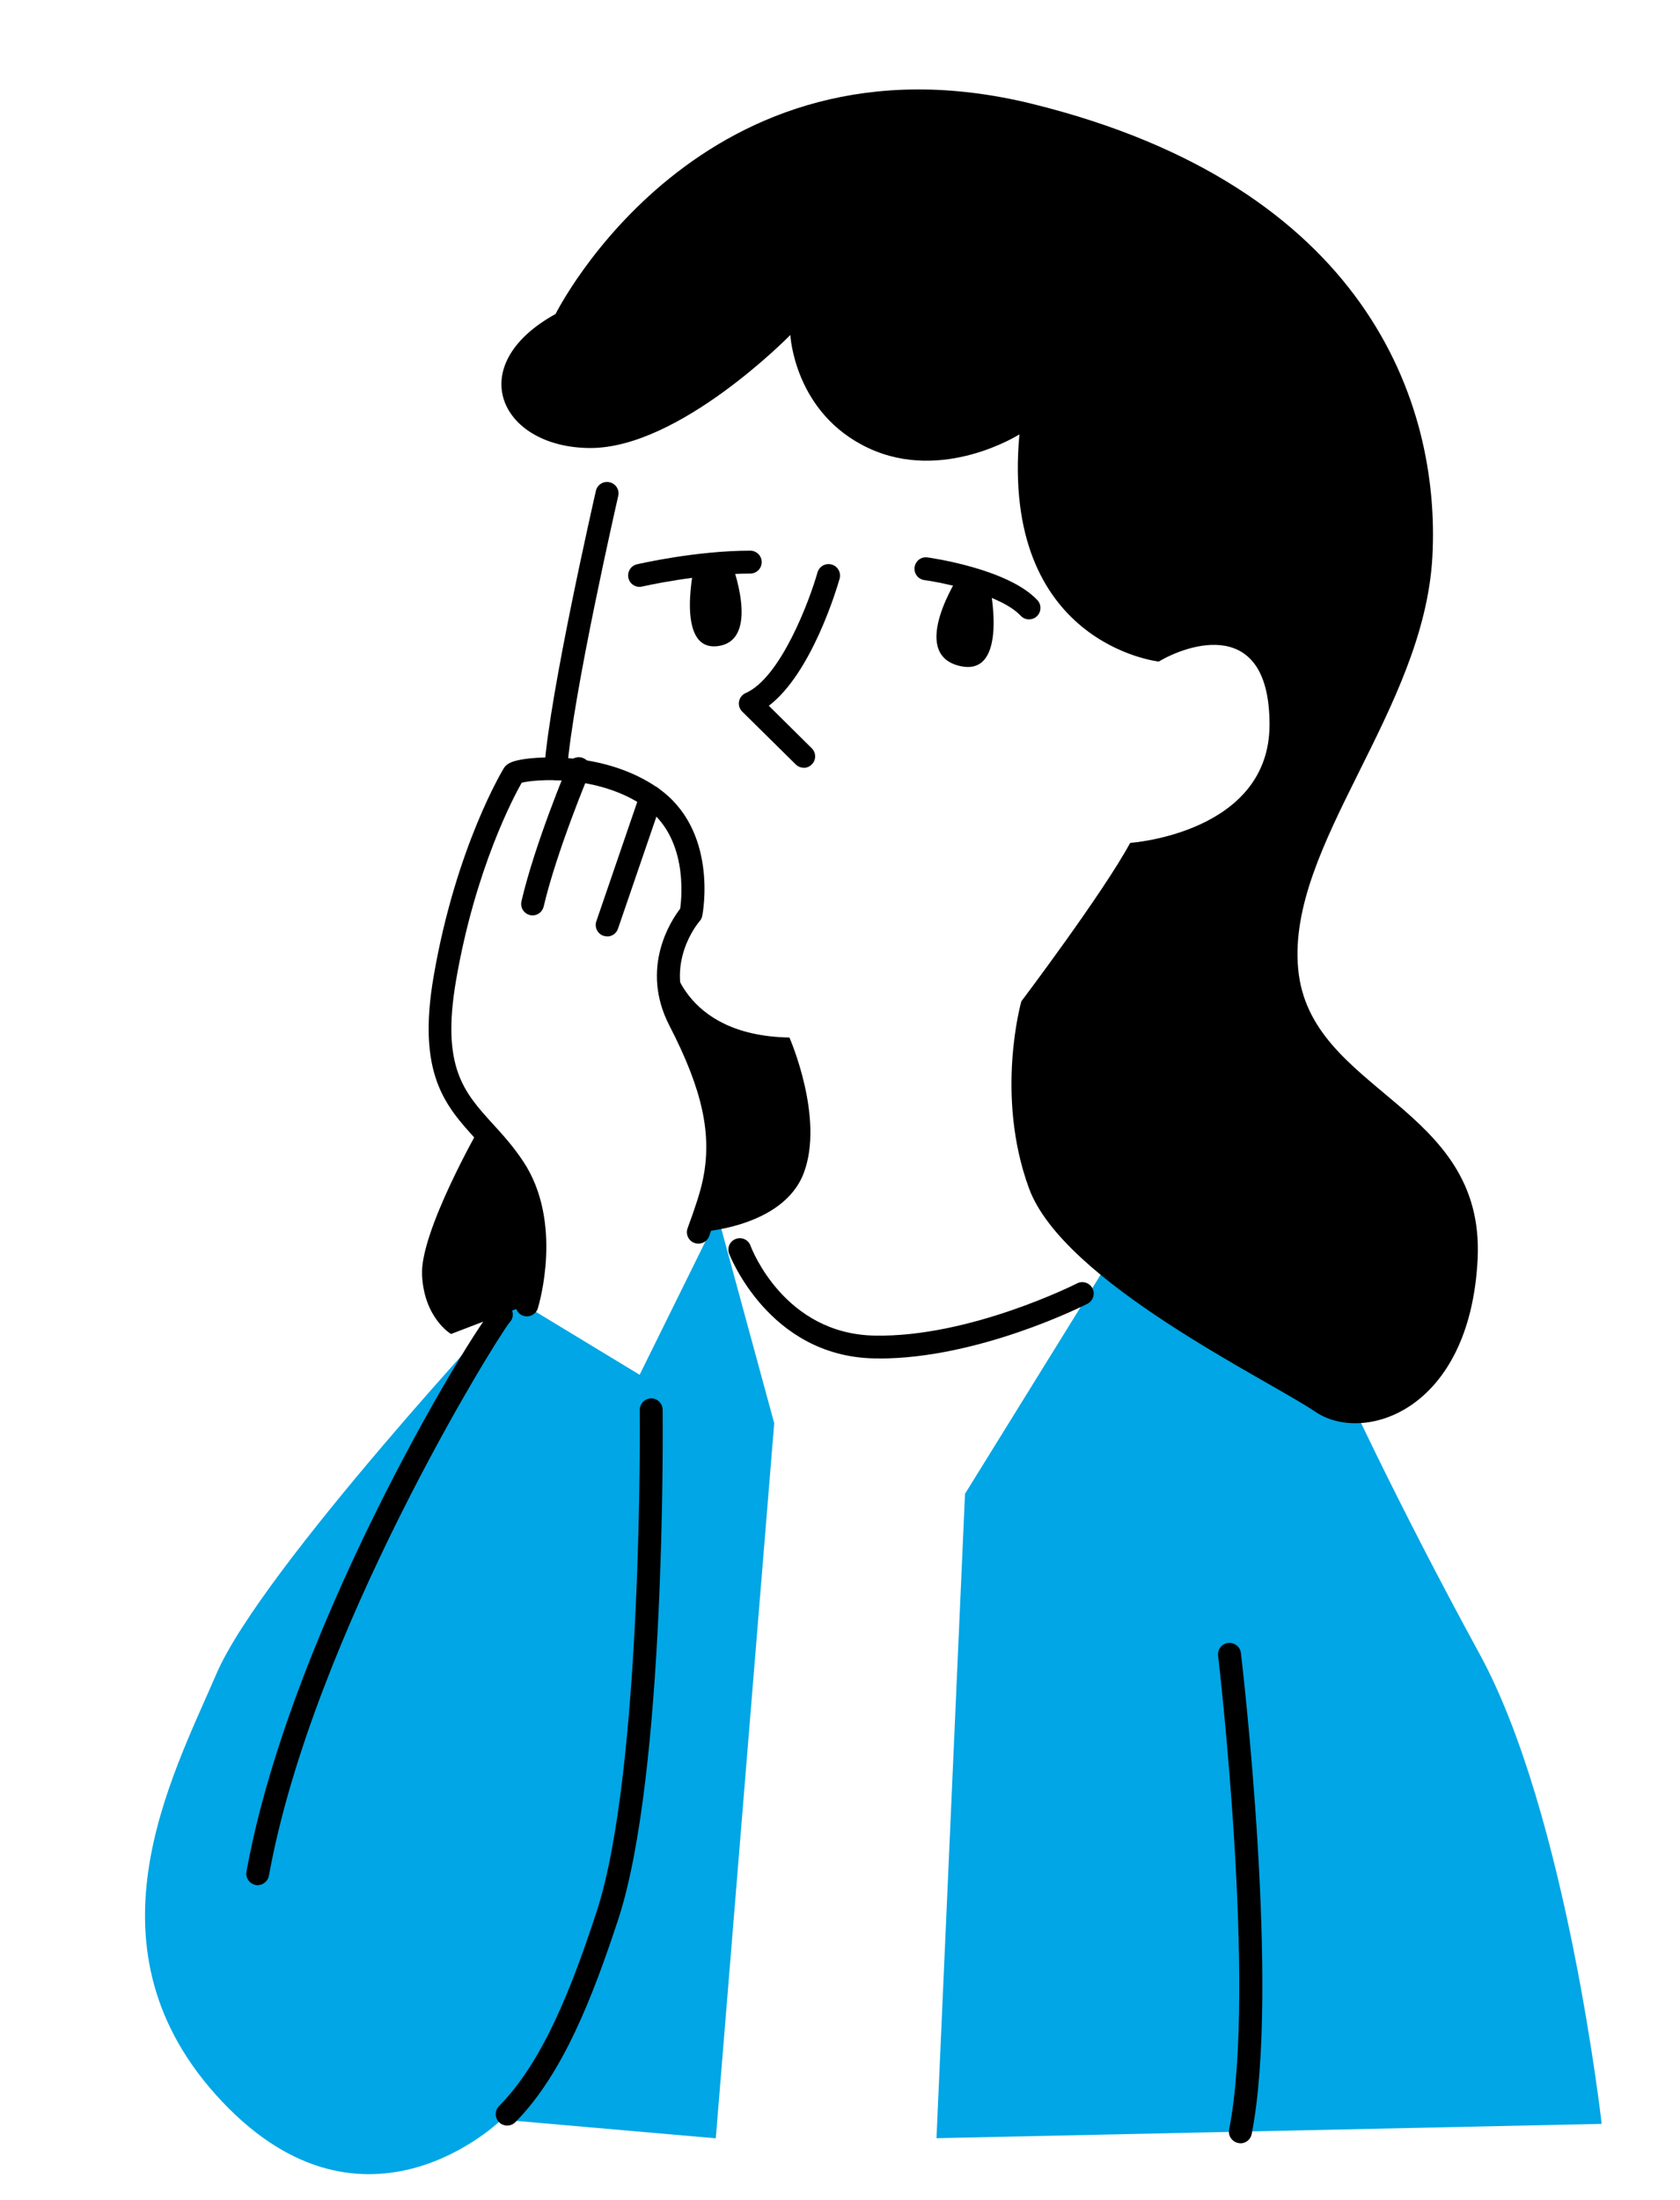 <?xml version="1.0" encoding="UTF-8"?><svg id="uuid-f21de4d8-a210-4d4a-a23a-990bb59ff54c" xmlns="http://www.w3.org/2000/svg" viewBox="0 0 146.69 192.04"><defs><style>.uuid-ef145f9f-d400-41aa-9c3e-ab2f4480ab64,.uuid-da2ee57b-b845-4329-9c3e-b689e6f11183,.uuid-c2330994-af7e-467c-b3fd-0c5ca11e0fa1{stroke-width:0px;}.uuid-da2ee57b-b845-4329-9c3e-b689e6f11183{fill:none;}.uuid-c2330994-af7e-467c-b3fd-0c5ca11e0fa1{fill:#00a6e5;}</style></defs><g id="uuid-cd806f0c-6e97-4c9f-8f4b-54ffcd8a734a"><path class="uuid-c2330994-af7e-467c-b3fd-0c5ca11e0fa1" d="m96.1,111.28l-11.84,19.12-2.49,56.25,58.08-1.25s-3.04-27.06-10.65-41c-7.61-13.94-12.35-24.41-12.35-24.41l-20.75-8.71Z"/><path class="uuid-c2330994-af7e-467c-b3fd-0c5ca11e0fa1" d="m62.68,106.16l4.92,18.08-5.1,62.42-18.71-1.63s-11.86,11.7-24.4-1.58c-12.54-13.28-4.44-28.16-.49-37.34,3.95-9.19,25.95-32.77,25.95-32.77l11,6.67,6.83-13.84Z"/><path class="uuid-ef145f9f-d400-41aa-9c3e-ab2f4480ab64" d="m69.01,29.24s-9.67,9.91-17.5,9.87c-7.83-.04-11.17-7.2-3-11.7,0,0,12.67-25.5,41.67-18.33,29,7.17,35.61,26,34.89,39.5s-12.72,25.17-11.72,36,16.34,11.81,15.67,25.33c-.67,13.33-10,16.17-14.17,13.33-4.17-2.83-22-11.33-25-19.5-3-8.17-.67-16.33-.67-16.33,0,0,7.17-9.5,9.5-13.83,0,0,12.17-.83,12.17-10.33s-7.17-7-9.67-5.5c0,0-13.83-1.5-12.17-19.83,0,0-6.67,4.24-13.17,1.2-6.5-3.04-6.83-9.87-6.83-9.87Z"/><path class="uuid-ef145f9f-d400-41aa-9c3e-ab2f4480ab64" d="m70.18,67.02c-.25,0-.51-.1-.7-.29l-4.67-4.61c-.24-.23-.34-.57-.28-.89s.28-.6.58-.73c3.06-1.35,5.57-8.06,6.27-10.53.15-.53.7-.84,1.24-.69.53.15.84.7.69,1.24-.26.91-2.45,8.25-6.18,11.09l3.75,3.71c.39.39.4,1.02,0,1.41-.2.2-.45.3-.71.3Z"/><path class="uuid-ef145f9f-d400-41aa-9c3e-ab2f4480ab64" d="m46.01,114.91c-.1,0-.2-.01-.29-.04-.53-.16-.82-.72-.66-1.25.02-.07,1.98-6.62-1.04-11.15-.77-1.16-1.63-2.1-2.46-3.01-2.66-2.92-5.16-5.68-3.7-14.21,1.96-11.39,6.11-18.16,6.15-18.22.24-.36.64-.56,1.44-.71,1.83-.35,7.55-.6,11.96,2.44,5.31,3.66,3.97,10.88,3.91,11.18-.03.17-.11.34-.23.47-.13.15-3.17,3.74-.86,8.21,3.15,6.09,4.04,10.39,3.09,14.83-.23,1.06-.7,2.56-1.4,4.46-.19.52-.77.78-1.29.59-.52-.19-.78-.77-.59-1.29.67-1.81,1.12-3.21,1.32-4.18.84-3.95,0-7.86-2.91-13.5-2.6-5.04.15-9.18.94-10.21.16-1.15.64-6.33-3.12-8.92-4.09-2.82-9.57-2.38-10.72-2.07-.67,1.18-4.05,7.49-5.73,17.25-1.3,7.57.69,9.76,3.21,12.53.88.96,1.78,1.96,2.64,3.25,3.56,5.33,1.38,12.55,1.29,12.85-.13.43-.53.7-.95.7Z"/><path class="uuid-ef145f9f-d400-41aa-9c3e-ab2f4480ab64" d="m46.51,79.91c-.08,0-.15,0-.23-.03-.54-.12-.87-.66-.75-1.2,1.17-5.02,3.97-11.69,4.09-11.97.21-.51.8-.75,1.31-.53.51.21.75.8.53,1.31-.03.07-2.85,6.79-3.99,11.65-.11.46-.52.77-.97.77Z"/><path class="uuid-ef145f9f-d400-41aa-9c3e-ab2f4480ab64" d="m53.01,81.74c-.11,0-.22-.02-.32-.05-.52-.18-.8-.75-.62-1.27l3.83-11.17c.18-.52.75-.8,1.27-.62.52.18.8.75.62,1.27l-3.83,11.17c-.14.42-.53.68-.95.68Z"/><path class="uuid-ef145f9f-d400-41aa-9c3e-ab2f4480ab64" d="m48.53,68.1s-.05,0-.08,0c-.55-.04-.96-.52-.92-1.07.49-6.64,4.34-23.46,4.5-24.18.12-.54.66-.88,1.2-.75.54.12.88.66.75,1.2-.04.17-3.98,17.38-4.46,23.88-.04.53-.48.93-1,.93Z"/><path class="uuid-ef145f9f-d400-41aa-9c3e-ab2f4480ab64" d="m58.58,83.42s.76,6.98,10.35,7.15c0,0,3.08,7,1.25,11.83s-9.2,5.15-9.2,5.15c0,0,2.97-7.92.67-13.2-2.3-5.29-3.69-9.1-3.07-10.94Z"/><path class="uuid-ef145f9f-d400-41aa-9c3e-ab2f4480ab64" d="m41.92,98.36s-5.24,9.13-5.07,12.92c.17,3.79,2.53,5.17,2.53,5.17l6.63-2.54s1.33-4.83.5-8.67c-.83-3.83-4.59-6.88-4.59-6.88Z"/><path class="uuid-ef145f9f-d400-41aa-9c3e-ab2f4480ab64" d="m76.79,118.58c-.15,0-.31,0-.46,0-9.24-.18-12.63-9.06-12.67-9.15-.19-.52.07-1.09.59-1.28.52-.19,1.09.07,1.28.59.12.33,2.98,7.7,10.83,7.85,8.31.17,17.6-4.51,17.69-4.56.49-.25,1.09-.05,1.34.44.25.49.05,1.09-.44,1.34-.39.2-9.5,4.78-18.18,4.78Z"/><path class="uuid-ef145f9f-d400-41aa-9c3e-ab2f4480ab64" d="m22.51,164.57c-.06,0-.12,0-.18-.02-.54-.1-.9-.62-.81-1.16,3.95-21.91,20.82-49.16,21.9-49.57.51-.2,1.09.06,1.29.58.15.38.04.8-.24,1.07-1.28,1.63-17.19,27.26-20.99,48.27-.09.48-.51.82-.98.82Z"/><path class="uuid-ef145f9f-d400-41aa-9c3e-ab2f4480ab64" d="m44.28,185.55c-.25,0-.51-.1-.7-.29-.39-.39-.4-1.02,0-1.42,3.86-3.9,6.37-10.43,8.5-16.92,4.07-12.37,3.79-43.53,3.78-43.84,0-.55.44-1,.99-1.01h.01c.55,0,.99.44,1,.99.01,1.29.29,31.81-3.88,44.49-2.21,6.72-4.83,13.51-8.98,17.7-.2.2-.45.3-.71.3Z"/><path class="uuid-ef145f9f-d400-41aa-9c3e-ab2f4480ab64" d="m108.3,187.09c-.06,0-.13,0-.19-.02-.54-.11-.89-.63-.79-1.17,2.44-12.37-.93-41.08-.96-41.37-.07-.55.33-1.05.88-1.11.55-.06,1.05.33,1.11.88.14,1.19,3.44,29.32.94,41.99-.09.48-.51.81-.98.81Z"/><path class="uuid-ef145f9f-d400-41aa-9c3e-ab2f4480ab64" d="m55.84,51.23c-.45,0-.87-.31-.97-.77-.12-.54.21-1.08.75-1.2.21-.05,5.17-1.19,9.89-1.19.55,0,1,.45,1,1s-.45,1-1,1c-4.49,0-9.39,1.12-9.44,1.13-.08.02-.15.03-.23.03Z"/><path class="uuid-ef145f9f-d400-41aa-9c3e-ab2f4480ab64" d="m89.85,54.07c-.27,0-.53-.11-.73-.32-1.71-1.83-6.65-2.87-8.41-3.11-.55-.08-.93-.58-.85-1.13.08-.55.57-.93,1.13-.85.29.04,7.05,1,9.59,3.73.38.4.35,1.04-.05,1.41-.19.18-.44.27-.68.27Z"/><path class="uuid-ef145f9f-d400-41aa-9c3e-ab2f4480ab64" d="m60.68,49.07s-1.84,7.83,2,7.33,1.17-7.33,1.17-7.33"/><path class="uuid-ef145f9f-d400-41aa-9c3e-ab2f4480ab64" d="m83.74,50.23s-4.44,6.78,0,7.89c4.44,1.11,2.67-7.07,2.67-7.07"/><rect class="uuid-da2ee57b-b845-4329-9c3e-b689e6f11183" y="0" width="146.69" height="192.04"/></g></svg>